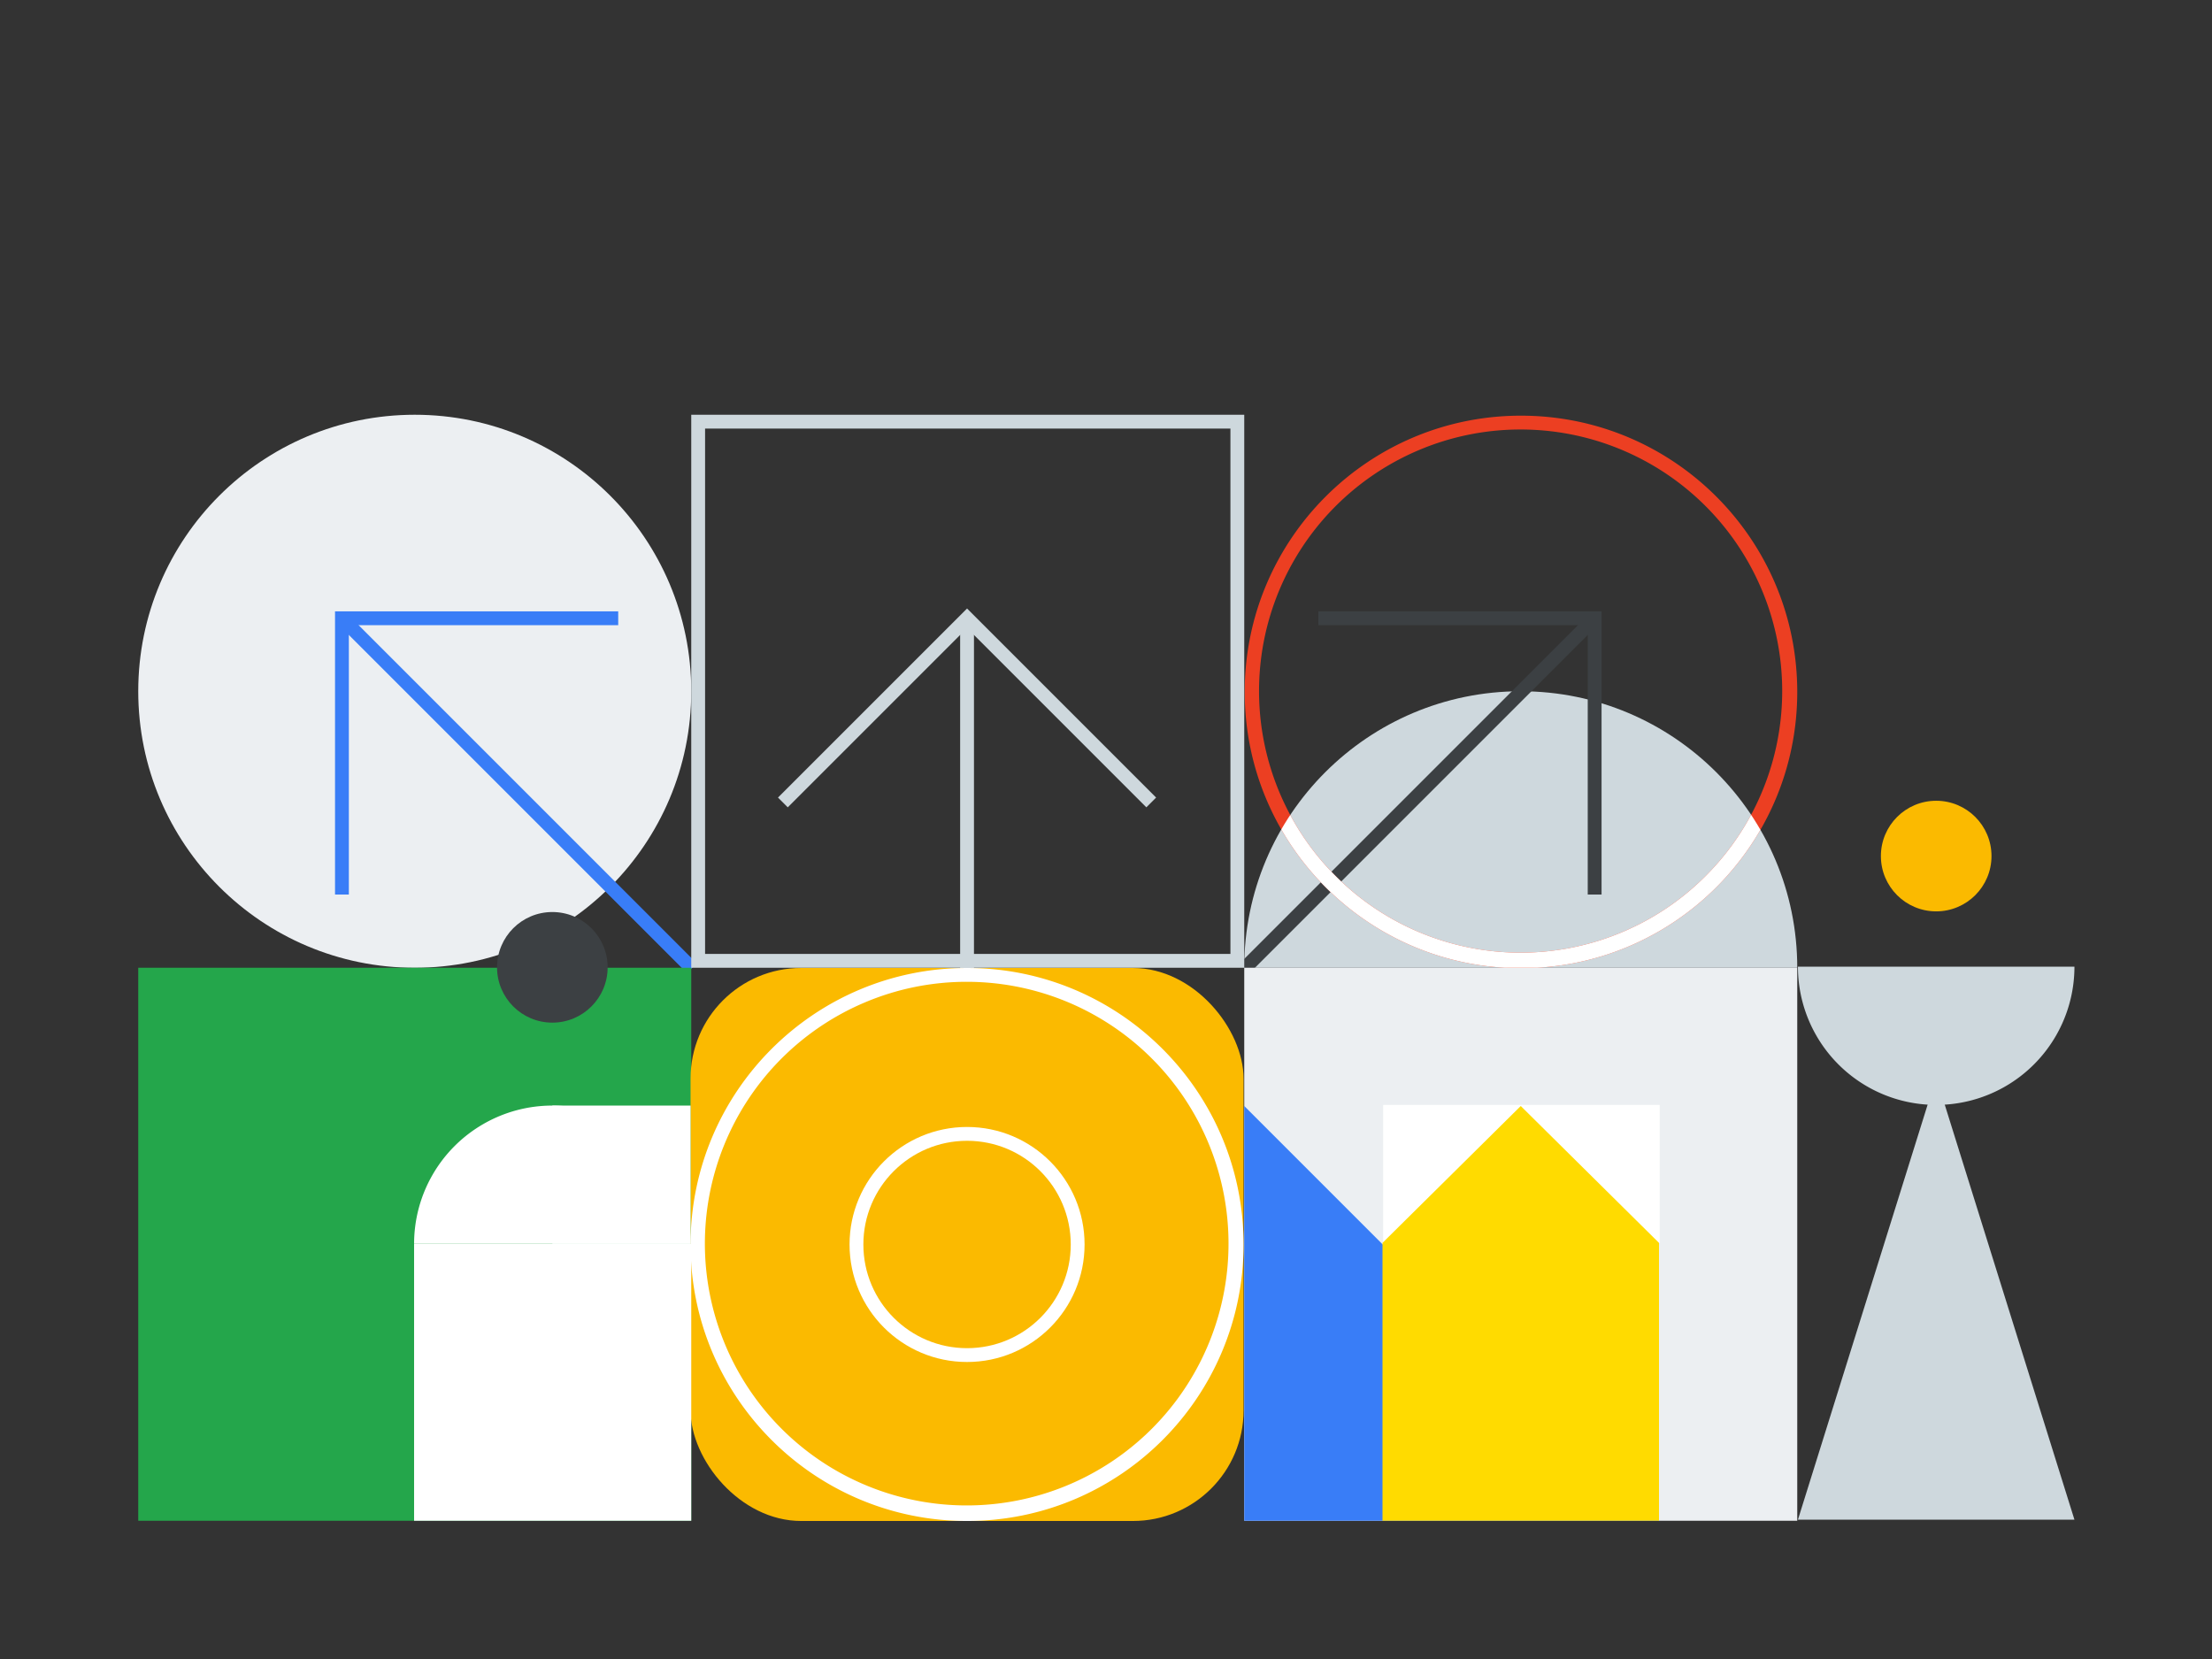 <svg xmlns="http://www.w3.org/2000/svg" xmlns:xlink="http://www.w3.org/1999/xlink" viewBox="0 0 1600 1200"><rect x="0" y="0" width="1600" height="1200" fill="#333333" stroke="none"/><defs><clipPath id="a"><path d="M900,700c0-110.457,89.543-200,200-200s200,89.543,200,200Z" style="fill:none"/></clipPath></defs><circle cx="300" cy="500" r="200" style="fill:#eceff2"/><line x1="500.455" y1="700.333" x2="247.333" y2="447.211" style="fill:none;stroke:#397df7;stroke-miterlimit:10;stroke-width:10px"/><polyline points="447.167 447.211 247.333 447.211 247.333 647.044" style="fill:none;stroke:#397df7;stroke-miterlimit:10;stroke-width:10px"/><rect x="100" y="700" width="400" height="400" style="fill:#24a64b"/><path d="M900,700c0-110.457,89.543-200,200-200s200,89.543,200,200Z" style="fill:#ced8dd"/><polygon points="1400.5 779.217 1500.499 1099.216 1300.501 1099.216 1400.5 779.217" style="fill:#ced8dd"/><path d="M1500.499,699.213a99.999,99.999,0,0,1-199.999,0Z" style="fill:#ced8dd"/><circle cx="1400.5" cy="619.214" r="40" style="fill:#fbba00"/><line x1="900.333" y1="700.333" x2="1153.456" y2="447.211" style="fill:none;stroke:#3c4043;stroke-miterlimit:10;stroke-width:10px"/><polyline points="1153.455 647.044 1153.455 447.211 953.622 447.211" style="fill:none;stroke:#3c4043;stroke-miterlimit:10;stroke-width:10px"/><path d="M1100.167,310.666a189.207,189.207,0,1,1-73.889,14.914,188.636,188.636,0,0,1,73.889-14.914m0-10c-110.365,0-199.834,89.468-199.834,199.833s89.469,199.833,199.834,199.833S1300,610.865,1300,500.5s-89.469-199.833-199.833-199.833Z" style="fill:#ec3f22"/><polyline points="832.722 580.433 699.5 447.211 566.277 580.433" style="fill:none;stroke:#ced8dd;stroke-miterlimit:10;stroke-width:10px"/><line x1="699.5" y1="447.211" x2="699.5" y2="700.333" style="fill:none;stroke:#ced8dd;stroke-miterlimit:10;stroke-width:10px"/><rect x="499.5" y="700.167" width="400" height="400" rx="80" transform="translate(1398.999 1800.333) rotate(-180)" style="fill:#fbba00"/><path d="M699.5,710.167a189.378,189.378,0,1,1-73.953,14.927A188.796,188.796,0,0,1,699.5,710.167m0-10c-110.457,0-200,89.543-200,200s89.543,200,200,200,200-89.543,200-200-89.543-200-200-200Z" style="fill:#fff"/><circle cx="699.5" cy="900.167" r="80" style="fill:none;stroke:#fff;stroke-miterlimit:10;stroke-width:10px"/><path d="M890,310V690H510V310H890m10-10H500V700H900V300Z" style="fill:#ced8dd"/><rect x="900" y="700" width="400" height="400" transform="translate(2199.999 1800) rotate(-180)" style="fill:#eceff2"/><polygon points="899.999 799.999 899.999 1100 1200 1100 899.999 799.999" style="fill:#397df7"/><rect x="1000.5" y="799.217" width="200" height="100" style="fill:#fff"/><polygon points="1000 1100 1000 899 1100 800 1200 899 1200 1100 1000 1100" style="fill:#ffdb00"/><g style="clip-path:url(#a)"><path d="M1100.167,310.666a189.207,189.207,0,1,1-73.889,14.914,188.636,188.636,0,0,1,73.889-14.914m0-10c-110.365,0-199.834,89.468-199.834,199.833s89.469,199.833,199.834,199.833S1300,610.865,1300,500.5s-89.469-199.833-199.833-199.833Z" style="fill:#fff"/></g><rect x="399.525" y="799.692" width="99.999" height="99.999" style="fill:#fff"/><path d="M499.524,899.691a99.999,99.999,0,1,0-199.998,0Z" style="fill:#fff"/><circle cx="399.525" cy="699.698" r="40" style="fill:#3c4043"/><polygon points="299.526 899.691 299.526 1100 500 1100 500 999.847 500 899.691 299.526 899.691" style="fill:#fff"/></svg>
